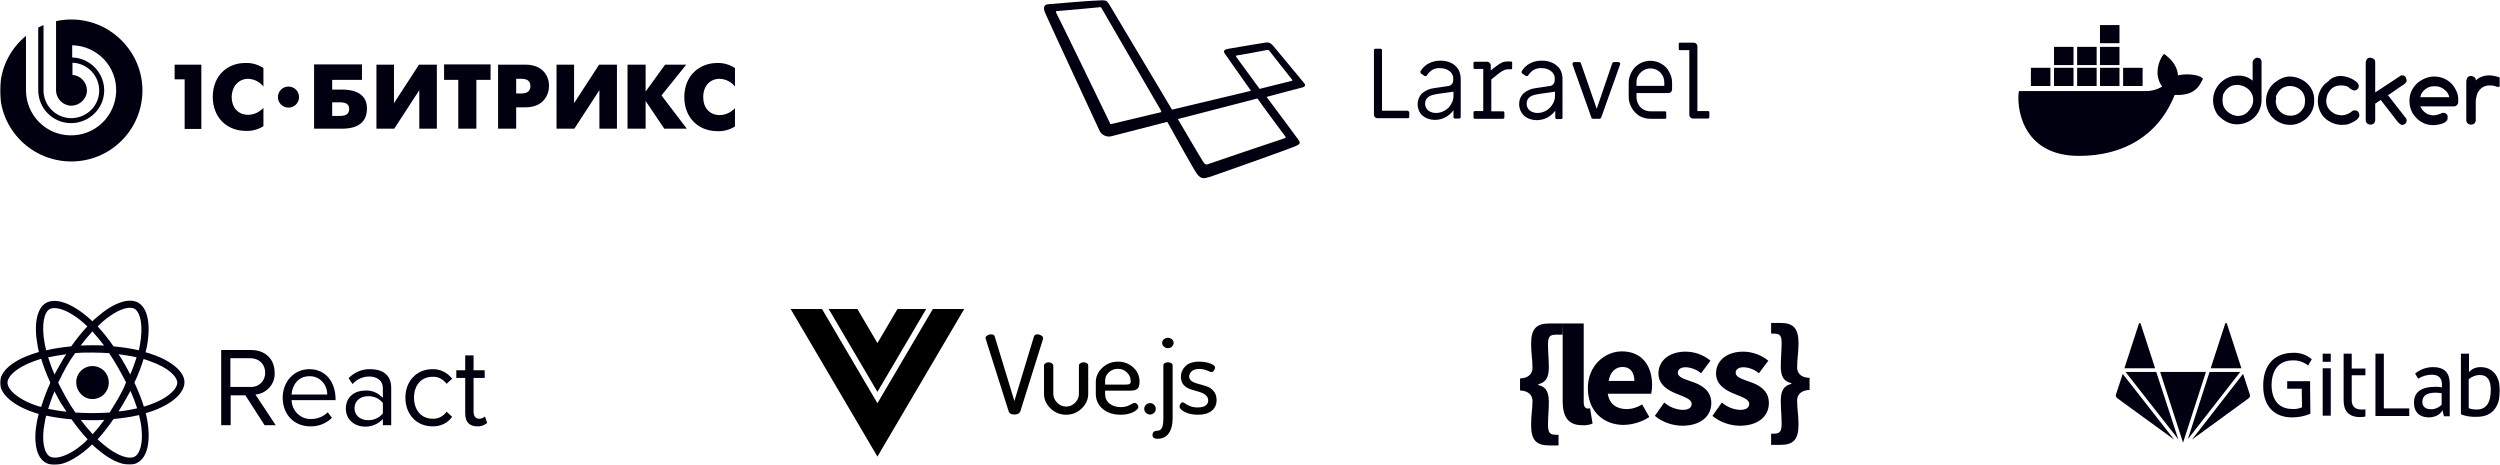 <svg width="898" height="167" viewBox="0 0 898 167" fill="none" xmlns="http://www.w3.org/2000/svg">
<g clip-path="url(#clip0_2782_106)">
<mask id="mask0_2782_106" style="mask-type:luminance" maskUnits="userSpaceOnUse" x="0" y="0" width="898" height="167">
<path d="M898 0H0V167H898V0Z" fill="white"/>
</mask>
<g mask="url(#mask0_2782_106)">
<path d="M856.272 127.032H853.263V149.42H865.4V146.697H856.272V127.032ZM877.036 145.386C876.033 146.394 874.729 146.999 873.324 146.999C871.017 146.999 870.114 145.89 870.114 144.377C870.114 142.159 871.619 141.049 874.929 141.049C875.631 141.049 876.334 141.15 877.036 141.251V145.386ZM873.926 131.872C871.619 131.872 869.312 132.679 867.506 134.192L868.61 136.007C870.114 135.099 871.719 134.595 873.525 134.595C876.033 134.595 877.136 135.906 877.136 138.024V139.133C876.434 139.032 875.732 138.932 875.03 138.932C869.713 138.932 867.105 140.747 867.105 144.68C867.105 148.109 869.212 149.924 872.422 149.924C874.628 149.924 876.634 148.915 877.337 147.302L877.838 149.52H879.945V137.923C879.945 134.293 878.44 131.872 873.926 131.872ZM889.674 147.1C888.671 147.1 887.668 146.999 886.766 146.596V136.209C887.869 135.301 889.273 134.696 890.677 134.696C893.586 134.696 894.69 136.713 894.69 140.041C894.69 144.882 892.884 147.1 889.674 147.1ZM890.978 131.872C889.374 131.872 887.869 132.477 886.866 133.688V130.864V127.032H883.957V148.815C885.762 149.52 887.668 149.823 889.674 149.722C895.292 149.722 898 146.092 898 139.94C897.799 135.099 895.392 131.872 890.978 131.872ZM823.572 129.452C825.578 129.351 827.484 130.057 829.089 131.267L830.393 129.049C828.487 127.435 826.18 126.628 823.772 126.729C817.353 126.729 812.939 130.662 812.939 138.528C812.939 146.798 817.754 149.924 823.271 149.924C825.578 149.924 827.785 149.52 829.891 148.613L829.791 139.839V136.915H821.566V139.638H826.782L826.882 146.293C825.778 146.798 824.575 146.999 823.371 146.898C818.957 146.898 815.948 144.075 815.948 138.226C816.049 132.276 819.058 129.452 823.572 129.452ZM844.737 127.032H841.828V130.763V143.772C841.828 147.403 843.433 149.823 847.846 149.823C848.448 149.823 849.05 149.722 849.652 149.621V146.999C849.25 147.1 848.749 147.1 848.247 147.1C845.84 147.1 844.737 145.789 844.737 143.772V134.797H849.652V132.377H844.737V127.032ZM834.305 149.319H837.213V132.276H834.305V149.319ZM834.305 129.956H837.213V127.032H834.305V129.956ZM774.521 133.587H763.487L777.229 151.134L782.445 157.79L774.521 133.587ZM760.077 141.654C759.876 142.159 760.077 142.764 760.578 143.066L780.941 157.891L762.484 134.293L760.077 141.654ZM774.12 132.276L768.904 116.241C768.904 116.14 768.703 116.04 768.603 116.04C768.503 116.04 768.302 116.14 768.302 116.241L763.086 132.276H774.12ZM799.297 116.241L794.081 132.276H805.115L799.899 116.241C799.799 116.04 799.698 115.939 799.498 116.04C799.397 116.04 799.397 116.14 799.297 116.241ZM808.124 141.654L805.717 134.293L787.361 157.891L807.723 143.066C808.124 142.764 808.325 142.159 808.124 141.654ZM792.376 133.587H775.925L784.151 159L792.376 133.587ZM804.714 133.587H793.68L785.856 157.79L802.106 136.915L804.714 133.587Z" fill="#000010"/>
<path d="M550.474 143.991C550.474 142.223 549.281 140.357 546 140.259V135.938C549.281 135.839 550.474 133.973 550.474 132.205C550.474 129.062 549.977 127.098 549.977 123.464C549.977 117.964 551.966 116.196 556.539 116.196H568.868V120.223H558.826C556.639 120.223 556.042 121.009 556.042 123.759C556.042 126.509 556.34 128.964 556.34 132.009C556.34 135.839 555.048 137.411 552.562 138V138.295C555.048 138.884 556.34 140.455 556.34 144.286C556.34 147.429 556.042 149.786 556.042 152.536C556.042 155.286 556.639 156.17 558.826 156.17H559.82V160H556.539C551.966 160 549.977 158.232 549.977 152.732C549.977 148.902 550.474 147.036 550.474 143.991ZM561.212 120.125H568.868V144.58C568.868 146.25 569.663 146.741 570.26 146.741C570.558 146.741 570.857 146.741 571.155 146.643L572.05 152.143C570.857 152.634 569.564 152.83 568.271 152.732C563.101 152.732 561.312 149.393 561.312 144.187V116.491L561.212 120.125ZM582.589 126.214C589.847 126.214 593.426 131.42 593.426 138.295C593.426 139.375 593.327 140.357 593.128 141.438H577.518C578.115 145.268 580.799 146.937 584.279 146.937C586.268 146.937 588.157 146.348 589.847 145.268L592.432 149.786C589.748 151.554 586.566 152.536 583.285 152.634C575.927 152.634 570.359 147.723 570.359 139.375C570.359 131.321 576.424 126.214 582.589 126.214ZM587.063 136.821C587.063 133.973 585.771 131.813 582.788 131.813C580.402 131.813 578.413 133.482 577.816 136.821H587.063ZM597.801 144.58C599.591 146.152 601.977 147.134 604.363 147.232C606.65 147.232 607.644 146.348 607.644 145.071C607.644 143.402 605.059 142.616 602.474 141.536C599.392 140.357 595.713 138.295 595.713 134.17C595.713 129.554 599.591 126.312 605.457 126.312C608.738 126.312 611.92 127.491 614.405 129.554L611.025 134.071C609.533 132.795 607.545 132.009 605.556 131.911C603.667 131.911 602.673 132.696 602.673 133.875C602.673 135.545 605.059 136.134 607.744 137.116C611.025 138.196 614.704 140.161 614.704 144.777C614.704 149.393 611.025 152.929 604.164 152.929C600.585 152.83 597.205 151.652 594.421 149.393L597.801 144.58ZM618.482 144.58C620.271 146.152 622.658 147.134 625.044 147.232C627.331 147.232 628.325 146.348 628.325 145.071C628.325 143.402 625.74 142.616 623.155 141.536C620.073 140.357 616.394 138.295 616.394 134.17C616.394 129.554 620.271 126.312 626.138 126.312C629.419 126.312 632.6 127.491 635.186 129.554L631.805 134.071C630.314 132.795 628.325 132.009 626.337 131.911C624.447 131.911 623.453 132.696 623.453 133.875C623.453 135.545 625.839 136.134 628.424 137.116C631.706 138.196 635.384 140.161 635.384 144.777C635.384 149.393 631.706 152.929 624.845 152.929C621.266 152.83 617.885 151.652 615.101 149.393L618.482 144.58ZM637.174 155.777C639.361 155.777 639.958 154.991 639.958 152.143C639.958 149.393 639.66 146.938 639.66 143.893C639.66 140.063 640.952 138.491 643.438 137.902V137.607C640.853 137.018 639.66 135.446 639.66 131.616C639.66 128.571 639.958 126.018 639.958 123.366C639.958 120.616 639.461 119.83 637.174 119.83H636.18V116H639.461C644.034 116 646.023 117.768 646.023 123.268C646.023 126.804 645.526 128.768 645.526 132.009C645.526 133.777 646.619 135.643 650 135.741V140.062C646.719 140.161 645.526 142.027 645.526 143.795C645.526 147.036 646.023 148.902 646.023 152.536C646.023 158.036 644.034 159.804 639.461 159.804H636.18V155.777H637.174Z" fill="#000010"/>
<path d="M315.173 123.24L307.973 111H297.668L315.173 140.762L332.679 111H322.373L315.173 123.24Z" fill="black"/>
<path d="M335.076 111L315.173 144.837L295.27 111H284L315.173 164L346.346 111H335.076Z" fill="black"/>
<path fill-rule="evenodd" clip-rule="evenodd" d="M353.999 121.459C353.999 121.068 354.22 120.742 354.662 120.482C355.104 120.221 355.566 120.091 356.048 120.091C356.718 120.091 357.133 120.339 357.294 120.834L364.367 144.049L371.4 120.834C371.587 120.339 371.989 120.091 372.605 120.091C373.114 120.091 373.59 120.234 374.032 120.521C374.474 120.808 374.695 121.133 374.695 121.498C374.695 121.524 374.688 121.563 374.675 121.615C374.661 121.667 374.655 121.719 374.655 121.772L366.497 147.762C366.202 148.517 365.492 148.895 364.367 148.895C363.242 148.895 362.558 148.517 362.317 147.762L354.079 121.772C354.026 121.615 353.999 121.511 353.999 121.459ZM375.012 141.469V131.308C375.012 130.995 375.179 130.722 375.514 130.487C375.849 130.253 376.244 130.135 376.7 130.135C377.128 130.135 377.51 130.259 377.845 130.507C378.18 130.754 378.347 131.021 378.347 131.308V141.469C378.347 142.642 378.803 143.697 379.714 144.635C380.625 145.573 381.71 146.042 382.969 146.042C384.201 146.042 385.273 145.579 386.184 144.654C387.095 143.729 387.55 142.668 387.55 141.469V131.268C387.55 130.981 387.718 130.721 388.052 130.486C388.387 130.252 388.783 130.135 389.238 130.135C389.72 130.135 390.115 130.245 390.424 130.467C390.732 130.688 390.886 130.955 390.886 131.268V141.469C390.886 143.475 390.102 145.228 388.535 146.726C386.967 148.224 385.112 148.973 382.969 148.973C380.799 148.973 378.93 148.224 377.363 146.726C375.795 145.228 375.012 143.475 375.012 141.469ZM393.613 141.391V137.287C393.613 135.281 394.397 133.548 395.964 132.089C397.531 130.63 399.413 129.901 401.61 129.901C403.7 129.901 405.508 130.585 407.035 131.952C408.563 133.32 409.326 135.033 409.326 137.092C409.326 137.847 409.232 138.453 409.045 138.909C408.857 139.365 408.569 139.691 408.181 139.886C407.792 140.082 407.431 140.206 407.096 140.258C406.761 140.31 406.312 140.336 405.749 140.336H396.948V141.508C396.948 142.941 397.477 144.088 398.536 144.948C399.594 145.807 400.967 146.237 402.655 146.237C403.539 146.237 404.309 146.107 404.966 145.847C405.622 145.586 406.151 145.332 406.553 145.084C406.955 144.837 407.276 144.713 407.518 144.713C407.893 144.713 408.214 144.876 408.482 145.202C408.75 145.527 408.884 145.86 408.884 146.198C408.884 146.798 408.274 147.41 407.055 148.035C405.836 148.66 404.329 148.973 402.534 148.973C399.909 148.973 397.766 148.276 396.104 146.882C394.443 145.488 393.613 143.658 393.613 141.391ZM396.948 138.147H404.383C405.08 138.147 405.549 138.062 405.79 137.893C406.031 137.724 406.151 137.391 406.151 136.896C406.151 135.724 405.709 134.695 404.825 133.809C403.941 132.923 402.856 132.48 401.57 132.48C400.311 132.48 399.226 132.89 398.315 133.711C397.404 134.532 396.948 135.542 396.948 136.74L396.948 138.147ZM411.009 146.862C411.009 146.289 411.21 145.801 411.612 145.397C412.014 144.993 412.509 144.791 413.099 144.791C413.661 144.791 414.144 144.993 414.546 145.397C414.947 145.801 415.148 146.289 415.148 146.862C415.148 147.41 414.947 147.885 414.546 148.289C414.144 148.693 413.661 148.895 413.099 148.895C412.509 148.895 412.014 148.693 411.612 148.289C411.21 147.885 411.009 147.41 411.009 146.862ZM413.978 156.203C413.978 155.786 414.112 155.441 414.38 155.168C414.648 154.894 414.969 154.757 415.344 154.757C416.389 154.757 417.072 154.38 417.394 153.624C417.715 152.868 417.876 151.735 417.876 150.224V131.268C417.876 130.93 418.03 130.656 418.338 130.448C418.646 130.239 419.042 130.135 419.524 130.135C420.006 130.135 420.408 130.239 420.729 130.448C421.051 130.656 421.212 130.93 421.212 131.268V150.224C421.212 152.491 420.756 154.288 419.845 155.617C418.934 156.946 417.555 157.61 415.706 157.61C414.554 157.61 413.978 157.141 413.978 156.203ZM417.434 123.178C417.434 122.683 417.635 122.253 418.037 121.888C418.439 121.524 418.934 121.341 419.524 121.341C420.086 121.341 420.569 121.524 420.971 121.888C421.372 122.253 421.573 122.683 421.573 123.178C421.573 123.673 421.372 124.11 420.971 124.488C420.569 124.865 420.086 125.054 419.524 125.054C418.961 125.054 418.472 124.865 418.057 124.488C417.642 124.11 417.434 123.673 417.434 123.178ZM423.698 146.002C423.698 145.664 423.812 145.331 424.04 145.006C424.268 144.68 424.542 144.517 424.864 144.517C425.078 144.517 425.386 144.674 425.788 144.986C426.19 145.299 426.766 145.605 427.516 145.905C428.266 146.204 429.15 146.354 430.168 146.354C431.508 146.354 432.479 146.12 433.082 145.651C433.685 145.182 433.986 144.595 433.986 143.892C433.986 143.032 433.651 142.348 432.981 141.84C432.312 141.332 431.494 140.948 430.53 140.687C429.565 140.427 428.601 140.14 427.636 139.827C426.672 139.515 425.855 138.993 425.185 138.264C424.515 137.534 424.18 136.57 424.18 135.372C424.18 133.887 424.723 132.603 425.808 131.522C426.893 130.441 428.547 129.9 430.771 129.9C432.191 129.9 433.49 130.115 434.669 130.545C435.848 130.975 436.437 131.464 436.437 132.011C436.437 132.323 436.31 132.675 436.056 133.066C435.801 133.457 435.486 133.652 435.111 133.652C435.004 133.652 434.488 133.463 433.564 133.085C432.64 132.708 431.722 132.519 430.811 132.519C429.579 132.519 428.661 132.799 428.058 133.359C427.456 133.919 427.154 134.551 427.154 135.255C427.154 135.984 427.489 136.557 428.159 136.974C428.829 137.391 429.652 137.717 430.63 137.951C431.608 138.186 432.579 138.472 433.544 138.811C434.508 139.15 435.326 139.73 435.995 140.55C436.665 141.371 437 142.433 437 143.736C437 145.351 436.411 146.628 435.232 147.566C434.053 148.504 432.405 148.973 430.289 148.973C428.467 148.973 426.913 148.653 425.627 148.015C424.341 147.377 423.698 146.706 423.698 146.002Z" fill="#010101"/>
<path d="M33.181 131.493C29.883 131.493 27.285 134.224 27.384 137.461C27.484 140.699 30.083 143.43 33.281 143.329C36.479 143.329 39.078 140.699 39.078 137.36C39.078 134.123 36.479 131.493 33.181 131.493ZM54.569 127.244C53.869 126.941 53.07 126.739 52.27 126.536C52.37 126.03 52.57 125.424 52.67 124.918C54.269 116.926 53.17 110.755 49.672 108.732C46.373 106.81 40.777 108.732 34.98 113.79C34.38 114.296 33.781 114.802 33.181 115.409C32.781 115.004 32.382 114.599 31.982 114.296C25.885 108.935 19.988 106.81 16.491 108.833C13.192 110.755 12.093 116.623 13.492 124.108C13.592 124.918 13.792 125.626 13.992 126.435C13.092 126.739 12.193 126.941 11.393 127.244C4.198 129.773 0 133.516 0 137.461C0 141.508 4.597 145.554 11.993 148.083C12.593 148.286 13.292 148.488 13.892 148.69C13.692 149.499 13.492 150.41 13.292 151.219C11.893 158.705 12.993 164.269 16.391 166.191C17.39 166.697 18.389 167 19.489 167C22.887 167 27.184 164.876 31.582 161.032C32.082 160.627 32.581 160.121 33.081 159.615C33.681 160.222 34.38 160.829 34.98 161.335C39.178 164.977 43.275 166.899 46.473 166.899C47.573 166.899 48.572 166.697 49.572 166.09C53.07 164.066 54.269 157.997 52.77 150.309C52.67 149.702 52.47 148.994 52.37 148.387C52.87 148.286 53.27 148.083 53.769 147.982C61.465 145.453 66.262 141.306 66.262 137.259C66.262 133.617 61.765 129.672 54.569 127.244ZM46.673 110.553C47.273 110.553 47.873 110.654 48.372 110.958C50.271 112.07 51.67 116.724 50.171 124.412C50.071 124.918 49.971 125.424 49.872 125.828C46.873 125.12 43.875 124.715 40.777 124.412C39.078 121.883 37.079 119.455 35.08 117.23C35.58 116.724 36.179 116.218 36.679 115.712C40.877 112.07 44.375 110.553 46.673 110.553ZM42.576 142.924C41.476 144.745 40.477 146.465 39.378 148.184C37.379 148.286 35.28 148.387 33.181 148.387C31.082 148.387 29.083 148.286 27.084 148.184C25.885 146.465 24.786 144.745 23.786 142.924C22.787 141.103 21.788 139.282 20.888 137.461C21.788 135.641 22.687 133.82 23.686 131.999C24.686 130.178 25.785 128.458 26.985 126.84C28.983 126.637 31.082 126.637 33.081 126.637C35.18 126.637 37.179 126.739 39.178 126.84C40.277 128.458 41.376 130.178 42.376 131.999C43.475 133.82 44.375 135.641 45.274 137.36C44.575 139.282 43.575 141.103 42.576 142.924ZM46.873 140.395C47.773 142.418 48.572 144.543 49.272 146.667C47.073 147.173 44.874 147.577 42.576 147.78C43.275 146.566 44.075 145.453 44.774 144.138C45.474 142.823 46.174 141.71 46.873 140.395ZM28.983 150.815C30.383 150.916 31.682 150.916 33.181 150.916C34.68 150.916 36.079 150.916 37.478 150.815C36.179 152.635 34.78 154.355 33.281 155.974C31.782 154.355 30.383 152.635 28.983 150.815ZM23.886 147.881C21.688 147.679 19.489 147.274 17.29 146.869C17.99 144.745 18.689 142.621 19.589 140.597C20.188 141.811 20.888 143.025 21.588 144.34C22.287 145.453 23.087 146.667 23.886 147.881ZM19.589 134.528C18.689 132.505 17.99 130.481 17.29 128.357C19.289 127.952 21.488 127.548 23.786 127.244C22.987 128.458 22.287 129.571 21.588 130.886C20.888 132.201 20.188 133.314 19.589 134.528ZM33.181 119.05C34.68 120.669 36.079 122.389 37.379 124.108C35.98 124.007 34.58 124.007 33.181 124.007C31.782 124.007 30.383 124.108 28.983 124.108C30.283 122.389 31.682 120.669 33.181 119.05ZM44.774 130.785C44.075 129.571 43.375 128.357 42.576 127.244C44.775 127.548 46.973 127.851 49.072 128.357C48.372 130.481 47.673 132.505 46.773 134.528C46.174 133.314 45.474 131.999 44.774 130.785ZM16.091 123.603C14.692 116.42 15.991 112.07 17.79 111.059C19.689 109.946 24.486 111.059 30.283 116.218C30.682 116.521 30.982 116.926 31.382 117.23C29.283 119.455 27.384 121.883 25.585 124.412C22.587 124.715 19.489 125.12 16.59 125.828C16.391 125.12 16.291 124.311 16.091 123.603ZM12.992 145.655C5.897 143.228 2.698 139.687 2.698 137.461C2.698 135.236 5.697 132.1 12.393 129.672C13.192 129.369 13.992 129.166 14.791 128.863C15.691 131.797 16.79 134.629 18.09 137.461C16.79 140.294 15.691 143.228 14.791 146.161C14.192 146.06 13.592 145.858 12.992 145.655ZM30.183 159.11C24.586 164.066 19.889 165.078 17.89 163.965C15.991 162.852 14.692 158.604 16.091 151.624C16.191 150.814 16.391 150.106 16.59 149.297C19.589 149.904 22.687 150.41 25.685 150.612C27.484 153.141 29.383 155.569 31.482 157.794C31.082 158.3 30.582 158.705 30.183 159.11ZM50.371 150.916C51.87 158.3 50.371 162.852 48.472 163.965C46.573 165.078 42.276 164.066 36.879 159.413C36.279 158.907 35.68 158.401 35.08 157.794C37.179 155.468 38.978 153.141 40.777 150.511C43.875 150.208 46.873 149.803 49.971 149.095C50.071 149.803 50.171 150.41 50.371 150.916ZM52.97 145.655C52.57 145.757 52.17 145.959 51.67 146.06C50.771 143.126 49.572 140.193 48.272 137.461C49.572 134.73 50.671 131.898 51.571 128.964C52.27 129.166 52.97 129.369 53.669 129.672C60.565 131.999 63.664 135.337 63.664 137.461C63.664 139.687 60.365 143.228 52.97 145.655ZM174.2 149.601C173.601 150.106 172.901 150.41 172.102 150.41C170.802 150.41 170.103 149.398 170.103 147.881V135.742H174.101V133.01H170.103V127.649H167.105V133.01H163.906V135.742H167.105V148.589C167.105 151.523 168.604 153.141 171.402 153.141C172.701 153.242 174.001 152.737 175 151.927L174.2 149.601ZM133.024 132.606C130.126 132.505 127.227 133.719 125.228 135.843L126.628 137.967C128.127 136.248 130.326 135.236 132.624 135.236C135.423 135.236 137.521 136.753 137.521 139.384V142.924C135.822 141.103 133.524 140.092 131.025 140.294C127.727 140.294 124.229 142.317 124.229 146.768C124.229 151.017 127.727 153.242 131.025 153.242C133.424 153.343 135.822 152.332 137.521 150.511V152.737H140.52V139.282C140.52 134.427 137.122 132.606 133.024 132.606ZM137.521 148.488C136.222 150.106 134.223 151.017 132.124 150.916C129.326 150.916 127.327 149.095 127.327 146.667C127.327 144.138 129.326 142.317 132.124 142.317C134.223 142.216 136.222 143.126 137.521 144.745V148.488ZM111.136 132.606C105.54 132.606 101.542 137.158 101.542 142.823C101.542 148.994 105.74 153.141 111.436 153.141C114.335 153.242 117.133 152.13 119.232 150.106L117.733 148.083C116.134 149.702 113.935 150.511 111.736 150.511C107.938 150.612 104.84 147.577 104.74 143.733H120.531V143.126C120.431 137.259 117.033 132.606 111.136 132.606ZM104.74 141.609C104.94 138.574 106.939 135.135 111.136 135.135C114.634 135.034 117.433 137.866 117.533 141.407C117.533 141.508 117.533 141.609 117.533 141.71H104.74V141.609ZM98.644 133.82C98.644 128.863 95.146 125.727 90.248 125.727H79.455V152.737H82.853V142.014H88.15L95.046 152.737H99.043L91.748 141.71C95.745 141.407 98.943 137.866 98.644 133.82ZM82.753 138.979V128.661H89.849C93.047 128.661 95.246 130.785 95.246 133.82C95.346 136.652 93.147 138.979 90.348 138.979C90.148 138.979 90.049 138.979 89.849 138.979H82.753ZM155.411 135.337C157.41 135.236 159.209 136.248 160.408 137.866L162.407 136.045C160.708 133.82 158.11 132.505 155.311 132.606C149.515 132.606 145.617 137.057 145.617 142.823C145.617 148.69 149.515 153.141 155.311 153.141C158.11 153.242 160.808 152.028 162.407 149.702L160.408 147.881C159.309 149.499 157.41 150.511 155.411 150.41C151.214 150.41 148.715 147.173 148.715 142.823C148.715 138.473 151.214 135.337 155.411 135.337Z" fill="#000010"/>
<path d="M810.547 20.75H810.947C811.748 20.75 812.348 21.353 812.348 22.156V22.256V36.316C812.248 38.224 811.548 40.032 810.347 41.538C808.746 43.447 806.345 44.551 803.843 44.652H803.343C801.042 44.652 798.84 43.547 796.739 41.438C795.538 39.831 794.938 37.923 794.938 36.015C794.938 31.195 798.94 27.177 803.743 27.177C805.744 27.077 807.645 27.68 809.146 28.985V22.256C809.346 21.453 809.847 20.951 810.547 20.75ZM798.34 35.814V36.216C798.34 38.526 799.641 40.233 801.942 41.237C802.442 41.438 803.043 41.538 803.543 41.639H803.943C806.145 41.639 807.746 40.333 808.946 38.023C809.146 37.521 809.246 36.919 809.347 36.417V35.914C809.347 33.605 808.046 31.897 805.744 30.893C805.144 30.692 804.544 30.592 803.943 30.491H803.543C801.342 30.491 799.741 31.596 798.54 33.906C798.44 34.508 798.34 35.212 798.34 35.814ZM822.654 27.479C824.956 27.579 827.157 28.483 828.758 29.989C830.459 31.596 831.36 33.806 831.26 36.115C831.36 39.329 829.559 42.242 826.757 43.748C825.556 44.451 824.155 44.853 822.755 44.853H822.254C819.753 44.752 817.351 43.547 815.75 41.639C814.55 40.032 813.949 38.124 813.949 36.216C813.949 33.404 815.35 30.692 817.752 29.186C819.252 28.081 820.853 27.479 822.654 27.479ZM817.451 35.914V36.316C817.451 38.325 818.552 40.133 820.353 41.036C821.053 41.338 821.754 41.538 822.554 41.538H822.955C824.956 41.538 826.557 40.434 827.657 38.325C827.858 37.722 827.958 37.019 827.958 36.316V35.914C827.958 34.207 827.057 32.6 825.656 31.797C824.756 31.194 823.655 30.893 822.554 30.893C820.253 30.893 818.552 32.199 817.551 34.509V35.914H817.451ZM840.765 27.278C843.067 27.378 845.268 28.282 846.869 29.788C847.069 30.09 847.169 30.391 847.269 30.692V30.893C847.269 31.797 846.569 32.5 845.668 32.5C844.868 32.299 844.067 31.897 843.467 31.194C842.766 30.893 841.966 30.692 841.165 30.692H840.765C838.564 30.692 836.963 31.797 835.962 34.107C835.762 34.709 835.662 35.412 835.562 36.115C835.562 38.325 836.663 39.932 838.964 41.036C839.665 41.237 840.365 41.338 841.165 41.438C842.566 41.338 843.967 40.836 844.968 39.831L845.668 39.63H845.868C846.769 39.63 847.469 40.333 847.469 41.237V41.438C847.469 42.543 846.068 43.647 843.367 44.652C842.766 44.752 842.066 44.853 841.366 44.853H840.865C838.364 44.752 835.962 43.547 834.361 41.639C833.161 40.032 832.56 38.124 832.56 36.216C832.56 33.404 833.961 30.692 836.363 29.186C837.463 27.88 839.164 27.278 840.765 27.278ZM855.174 35.914L853.173 37.22V43.145C853.173 44.049 852.472 44.752 851.572 44.752H851.372C850.571 44.752 849.871 44.15 849.771 43.346V22.357C849.971 21.252 850.471 20.75 851.171 20.75H851.572C852.672 20.951 853.173 21.453 853.173 22.156V33.203C858.376 29.788 861.478 27.78 862.478 27.077H862.878C863.779 27.077 864.279 27.579 864.479 28.885C864.479 29.588 863.779 30.291 862.278 31.094C859.977 32.701 858.476 33.806 857.775 34.207L864.279 42.543L864.479 43.045V43.246C864.479 44.15 863.779 44.853 862.878 44.853C862.178 44.853 861.478 44.15 860.377 42.643L855.174 35.914ZM874.385 27.479C877.687 27.479 880.689 29.286 882.09 32.199C882.79 33.404 883.09 34.81 882.99 36.216V36.617C882.99 37.521 882.29 38.224 881.389 38.224H869.382C869.883 39.429 870.783 40.333 871.884 40.936C872.584 41.237 873.385 41.438 874.185 41.438C875.286 41.338 876.286 41.036 877.287 40.534H877.787C878.588 40.534 879.288 41.237 879.188 42.041C879.188 42.141 879.188 42.141 879.188 42.242V42.442C879.188 43.748 877.587 44.652 874.485 44.953H874.085C870.983 44.953 868.482 43.547 866.581 40.635C865.88 39.329 865.48 37.823 865.48 36.316C865.38 33.103 867.181 30.19 869.983 28.684C871.484 27.88 872.884 27.479 874.385 27.479ZM869.382 34.91H879.789C879.588 34.006 879.188 33.203 878.488 32.6C877.487 31.596 876.286 30.994 874.886 30.994H874.185C872.384 30.994 870.783 31.998 869.883 33.504C869.582 33.906 869.482 34.308 869.382 34.91ZM887.693 27.278C888.794 27.479 889.294 27.981 889.294 28.684V28.885C890.695 27.579 892.596 26.977 894.497 27.077C895.798 27.177 897.099 27.479 898.3 27.981C898.7 28.282 899 28.885 899 29.387V29.588C899 30.491 898.3 31.194 897.399 31.194H896.999C896.198 30.893 895.498 30.692 894.697 30.692H894.397C892.196 30.592 890.295 31.998 889.694 34.107C889.494 34.709 889.394 35.412 889.294 36.115V43.145C889.294 44.049 888.594 44.752 887.693 44.752H887.493C886.593 44.752 885.892 44.049 885.892 43.145V29.085C886.092 27.78 886.593 27.278 887.693 27.278ZM782.33 27.077C782.13 24.365 780.729 22.056 778.228 20.047L777.327 19.344L776.627 20.248C775.426 22.256 774.826 24.566 775.026 26.977C775.226 28.483 775.726 29.889 776.627 31.094C774.826 32.199 772.625 32.801 770.523 32.701H725.196C724.296 37.622 725.697 56 746.809 56C762.419 56 775.226 48.97 781.13 34.107C783.131 34.107 788.134 34.508 790.635 29.588L791.336 28.282L790.435 27.579C788.834 26.776 785.032 26.374 782.33 27.077ZM754.314 9H761.318V15.528H754.314V9ZM754.314 16.833H761.318V23.361H754.314V16.833ZM746.109 16.833H753.113V23.361H746.109V16.833ZM737.804 16.833H744.808V23.361H737.804V16.833ZM729.499 24.365H736.503V30.893H729.499V24.365ZM737.804 24.365H744.808V30.893H737.804V24.365ZM746.109 24.365H753.113V30.893H746.109V24.365ZM754.314 24.365H761.318V30.893H754.314V24.365ZM762.619 24.365H769.623V30.893H762.619V24.365Z" fill="#000010"/>
<path d="M457.554 16.717C456.056 14.927 455.257 15.225 454.357 15.325C453.458 15.424 442.569 17.313 441.27 17.512C439.972 17.711 439.172 18.208 439.972 19.302C440.671 20.296 447.764 30.339 449.362 32.626L420.99 39.387L398.513 1.703C397.613 0.41 397.414 -0.087 395.416 0.012C393.418 0.112 377.733 1.404 376.634 1.504C375.535 1.603 374.336 2.1 375.435 4.686C376.534 7.271 394.317 45.552 394.816 46.645C395.516 48.535 397.713 49.529 399.611 48.833C402.708 48.038 413.398 45.253 419.292 43.762C422.389 49.33 428.683 60.665 429.882 62.355C431.48 64.543 432.479 64.145 434.877 63.449C436.775 62.853 464.148 53.108 465.347 52.512C466.545 51.915 467.345 51.617 466.545 50.424C465.946 49.529 458.753 39.884 454.957 34.813C457.554 34.117 466.745 31.631 467.744 31.433C468.843 31.134 469.043 30.538 468.444 29.842C467.844 29.146 459.053 18.506 457.554 16.717ZM416.695 40.381C416.395 40.481 400.511 44.259 399.611 44.458C398.712 44.657 398.812 44.557 398.712 44.259C398.612 43.961 379.831 5.282 379.531 4.884C379.232 4.487 379.232 3.99 379.531 3.99C379.831 3.99 394.516 2.697 395.016 2.598C395.515 2.498 395.515 2.697 395.715 2.995C395.715 2.995 416.495 38.89 416.894 39.486C417.294 40.083 417.094 40.381 416.695 40.381ZM461.55 48.833C461.85 49.231 462.05 49.529 461.251 49.728C460.451 49.927 434.377 58.776 433.878 58.975C433.378 59.174 432.979 59.273 432.279 58.279C431.58 57.285 423.088 42.768 423.088 42.768L450.761 35.609C451.46 35.41 451.66 35.211 452.06 35.907C452.459 36.603 461.251 48.435 461.55 48.833ZM463.249 29.245C462.649 29.344 452.459 31.93 452.459 31.93L444.167 20.595C443.968 20.296 443.768 19.898 444.367 19.898C444.967 19.898 454.357 18.109 454.857 18.009C455.356 17.811 455.956 18.009 456.156 18.506C456.655 19.203 463.848 28.251 464.148 28.648C464.447 29.046 463.948 29.046 463.249 29.245ZM505.507 39.785H496.416V18.109C496.416 18.009 496.416 17.811 496.316 17.711C496.216 17.612 496.116 17.512 495.916 17.512H494.018C493.719 17.512 493.519 17.711 493.519 18.009V41.177C493.519 41.475 493.619 41.873 493.918 42.072C494.118 42.37 494.518 42.469 494.818 42.469H505.607C505.707 42.469 505.907 42.469 506.007 42.37C506.106 42.27 506.206 42.171 506.206 41.972V40.182C506.007 40.083 505.807 39.785 505.507 39.785ZM521.192 22.583C519.993 21.987 518.694 21.788 517.395 21.788C515.897 21.788 514.498 22.086 513.199 22.782C512.001 23.379 511.002 24.373 510.302 25.467C510.202 25.566 510.202 25.666 510.202 25.864C510.202 26.063 510.302 26.361 510.502 26.461L511.501 27.157C511.601 27.256 511.801 27.356 512.001 27.356C512.3 27.356 512.6 27.157 512.7 26.859C513.1 26.163 513.799 25.566 514.498 25.069C515.297 24.671 516.296 24.373 517.295 24.472C518.494 24.472 519.693 24.771 520.692 25.566C521.591 26.262 522.091 27.256 521.991 28.35V28.648C521.991 29.245 521.891 29.742 521.491 30.239C521.092 30.637 520.592 30.935 519.993 30.935L515.297 31.631C513.599 31.83 512.101 32.427 510.802 33.52C508.604 35.807 508.704 39.387 510.902 41.475C512.2 42.569 513.799 43.066 515.397 43.066C518.095 43.066 520.492 41.773 522.091 39.586V42.072C522.091 42.37 522.29 42.569 522.59 42.569H524.089C524.189 42.569 524.388 42.569 524.488 42.469C524.588 42.37 524.688 42.27 524.688 42.072V28.251C524.688 27.058 524.388 25.864 523.789 24.87C523.19 23.876 522.29 23.08 521.192 22.583ZM522.091 34.515C522.091 35.509 521.791 36.504 521.291 37.299C520.792 38.293 519.993 39.089 518.994 39.685C517.995 40.282 516.896 40.58 515.797 40.58C514.798 40.58 513.799 40.282 513 39.685C512.3 39.089 511.901 38.194 511.901 37.299C511.901 35.41 513.1 34.316 515.497 33.918L516.496 33.719C519.593 33.322 521.491 33.023 522.091 32.924V34.515ZM542.471 22.086H541.372C540.772 22.086 540.173 22.185 539.673 22.384C538.874 22.782 538.175 23.18 537.575 23.677L535.477 25.268V23.478C535.477 22.782 534.878 22.185 534.179 22.185H529.783C529.683 22.185 529.483 22.185 529.383 22.285C529.284 22.384 529.284 22.484 529.284 22.683V24.273C529.284 24.373 529.284 24.572 529.383 24.671C529.483 24.771 529.583 24.771 529.783 24.771H532.78V39.884H529.783C529.683 39.884 529.483 39.984 529.383 40.083C529.284 40.182 529.284 40.282 529.284 40.481V42.171C529.284 42.469 529.483 42.668 529.783 42.668H539.773C539.873 42.668 540.073 42.668 540.173 42.569C540.273 42.469 540.373 42.37 540.373 42.171V40.481C540.373 40.182 540.173 39.984 539.873 39.984H535.677V28.549L537.775 26.859C538.475 26.262 539.274 25.666 540.173 25.268C540.672 24.97 541.272 24.87 541.871 24.87H542.67C542.77 24.87 542.97 24.87 543.07 24.771C543.17 24.671 543.17 24.572 543.17 24.373V22.583C543.17 22.484 543.17 22.285 543.07 22.185C542.77 22.086 542.67 22.086 542.471 22.086ZM557.656 22.583C556.457 21.987 555.158 21.788 553.759 21.788C552.261 21.788 550.862 22.086 549.564 22.782C548.365 23.379 547.366 24.373 546.666 25.467C546.567 25.566 546.566 25.666 546.566 25.864C546.566 26.063 546.666 26.361 546.866 26.461L547.865 27.157C547.965 27.256 548.165 27.356 548.365 27.356C548.664 27.356 548.964 27.157 549.064 26.859C549.564 26.163 550.163 25.566 550.962 25.069C551.761 24.671 552.76 24.373 553.759 24.472C554.958 24.472 556.157 24.771 557.156 25.566C558.055 26.262 558.555 27.256 558.455 28.35V28.648C558.455 29.245 558.355 29.742 557.955 30.239C557.556 30.637 557.056 30.935 556.457 30.935L551.761 31.631C550.063 31.83 548.565 32.427 547.266 33.52C545.068 35.708 545.168 39.288 547.366 41.475C547.366 41.475 547.366 41.475 547.466 41.575C548.764 42.668 550.363 43.165 551.961 43.165C553.26 43.165 554.559 42.867 555.757 42.27C556.856 41.674 557.855 40.779 558.655 39.785V42.27C558.655 42.37 558.754 42.569 558.854 42.668C558.954 42.768 559.054 42.768 559.254 42.768H560.753C561.052 42.768 561.252 42.569 561.252 42.27V28.251C561.252 27.058 560.952 25.864 560.353 24.87C559.654 23.876 558.755 23.08 557.656 22.583ZM558.555 34.515C558.555 35.509 558.255 36.504 557.755 37.299C557.256 38.293 556.457 39.089 555.458 39.685C554.459 40.282 553.36 40.58 552.261 40.58C551.262 40.58 550.263 40.282 549.464 39.685C548.764 39.089 548.365 38.194 548.365 37.299C548.365 35.41 549.564 34.316 551.961 33.918L552.96 33.719C556.057 33.322 557.955 33.023 558.555 32.924V34.515ZM581.432 22.285H579.834C579.734 22.285 579.534 22.285 579.434 22.384C579.334 22.484 579.234 22.583 579.134 22.683L573.54 39.089L567.846 22.683C567.846 22.583 567.746 22.384 567.546 22.384C567.446 22.285 567.246 22.285 567.146 22.285H565.448C565.248 22.285 565.148 22.285 565.048 22.484C564.948 22.583 564.848 22.683 564.848 22.881C564.848 22.981 564.848 23.08 564.848 23.18L571.642 42.27C571.642 42.37 571.742 42.569 571.941 42.569C572.041 42.668 572.241 42.668 572.341 42.668H574.439C574.539 42.668 574.739 42.668 574.839 42.569C574.939 42.469 575.038 42.37 575.138 42.27L581.932 23.18C582.032 22.981 582.032 22.782 581.832 22.583C581.732 22.384 581.532 22.285 581.432 22.285ZM596.717 22.881C594.319 21.489 591.322 21.489 588.925 22.881C587.726 23.578 586.727 24.572 586.128 25.765C585.428 26.958 585.029 28.35 585.029 29.643V34.813C585.029 36.205 585.428 37.597 586.128 38.79C586.827 39.984 587.826 40.978 588.925 41.674C590.124 42.37 591.522 42.668 592.821 42.668H598.016C598.116 42.668 598.315 42.668 598.415 42.569C598.515 42.469 598.515 42.37 598.515 42.171V40.481C598.515 40.182 598.315 39.984 598.016 39.984H592.821C591.023 39.984 589.424 39.089 588.525 37.498C588.126 36.702 587.826 35.907 587.826 35.012V33.421H599.314C599.614 33.421 600.014 33.322 600.214 33.023C600.413 32.825 600.613 32.427 600.613 32.129V29.643C600.613 28.251 600.214 26.859 599.514 25.765C598.915 24.472 597.916 23.578 596.717 22.881ZM597.816 30.836H587.826V29.543C587.826 28.648 588.026 27.754 588.525 27.058C589.424 25.566 591.123 24.572 592.821 24.572C595.618 24.572 597.816 26.759 597.816 29.543V30.836ZM613.9 40.083C613.8 39.984 613.7 39.884 613.5 39.884H609.704V16.617C609.704 15.921 609.105 15.325 608.406 15.325H603.51C603.41 15.325 603.211 15.325 603.111 15.424C603.011 15.524 603.011 15.623 603.011 15.822V17.512C603.011 17.612 603.011 17.811 603.111 17.91C603.211 18.009 603.311 18.009 603.51 18.009H606.807V41.276C606.807 41.575 606.907 41.972 607.207 42.171C607.407 42.469 607.806 42.569 608.106 42.569H613.401C613.501 42.569 613.7 42.569 613.8 42.469C613.9 42.37 614 42.27 614 42.072V40.381C614 40.282 614 40.182 613.9 40.083Z" fill="#000010"/>
<path d="M122.719 32.184H119.319V28.7H130.018V23.126H112.82V46.219H122.719C124.418 46.219 131.817 46.319 131.817 39.053C131.917 32.184 124.518 32.184 122.719 32.184ZM122.119 41.641H119.319V36.763H122.119C124.218 36.763 125.418 37.36 125.418 39.152C125.418 41.043 124.118 41.641 122.119 41.641ZM141.516 37.062V23.225H135.217V46.219H141.616L150.615 32.383V46.219H156.914V23.225H150.515L141.516 37.062ZM62.726 28.501H66.326V46.319H72.325V23.225H62.726V28.501ZM76.425 34.772C76.425 42.138 81.424 47.016 88.323 47.016C90.523 47.115 92.722 46.518 94.622 45.324V38.754C93.222 40.247 91.223 41.242 89.123 41.242C85.423 41.242 83.224 38.455 83.224 34.971C83.224 31.189 85.623 28.302 89.123 28.302C91.323 28.401 93.322 29.397 94.622 31.089V24.42C92.722 23.225 90.523 22.529 88.223 22.628C81.924 22.529 76.425 27.008 76.425 34.772ZM103.621 31.089C101.521 31.089 99.822 32.781 99.822 34.872C99.822 36.962 101.521 38.654 103.621 38.654C105.721 38.654 107.421 36.962 107.421 34.872C107.421 32.781 105.721 31.089 103.621 31.089ZM246.502 23.225H238.903L231.904 32.881V23.225H225.405V46.219H231.904V36.265L238.603 46.219H246.702L237.603 34.275L246.502 23.225ZM258.501 28.302C260.7 28.401 262.7 29.397 264 31.089V24.42C262.1 23.225 259.901 22.529 257.601 22.628C251.302 22.628 245.802 27.108 245.802 34.872C245.802 42.238 250.802 47.115 257.701 47.115C259.901 47.215 262.1 46.618 264 45.423V38.853C262.6 40.346 260.6 41.342 258.501 41.342C254.801 41.342 252.602 38.555 252.602 35.071C252.502 31.089 254.901 28.302 258.501 28.302ZM159.514 28.7H164.613V46.219H171.112V28.7H176.212V23.126H159.514V28.7ZM188.71 23.225H178.911V46.219H185.41V38.555H188.71C195.309 38.555 197.209 33.976 197.209 30.791C197.209 27.705 195.309 23.225 188.71 23.225ZM187.31 33.578H185.41V28.302H187.31C190.11 28.302 190.51 29.795 190.51 30.99C190.51 31.886 190.21 33.578 187.31 33.578ZM206.208 37.062V23.225H199.908V46.219H206.308L215.306 32.383V46.219H221.606V23.225H215.206L206.208 37.062ZM25.631 7C23.732 7 21.932 7.199 20.132 7.597V32.383C20.132 35.469 22.632 37.958 25.631 37.958C28.631 37.958 31.231 35.469 31.231 32.483C31.231 29.596 28.931 27.108 26.031 26.908V22.529C31.53 22.728 35.83 27.406 35.63 32.881C35.43 38.356 30.731 42.636 25.231 42.437C19.932 42.238 15.633 37.858 15.633 32.483V8.991C15.033 9.289 14.433 9.588 13.733 9.887V32.383C13.733 38.953 19.032 44.229 25.531 44.229C32.031 44.229 37.43 38.953 37.43 32.483C37.43 26.112 32.33 20.836 25.931 20.637V16.257C34.93 16.456 42.029 23.922 41.729 32.881C41.429 41.84 34.03 48.907 25.031 48.608C16.332 48.409 9.333 41.242 9.333 32.383V12.873C-1.565 21.832 -3.165 37.858 5.834 48.708C14.833 59.558 30.931 61.151 41.829 52.192C52.728 43.233 54.328 27.207 45.329 16.357C40.429 10.384 33.23 7 25.631 7Z" fill="#000010"/>
</g>
</g>
<defs>
<clipPath id="clip0_2782_106">
<rect width="898" height="167" fill="white"/>
</clipPath>
</defs>
</svg>
